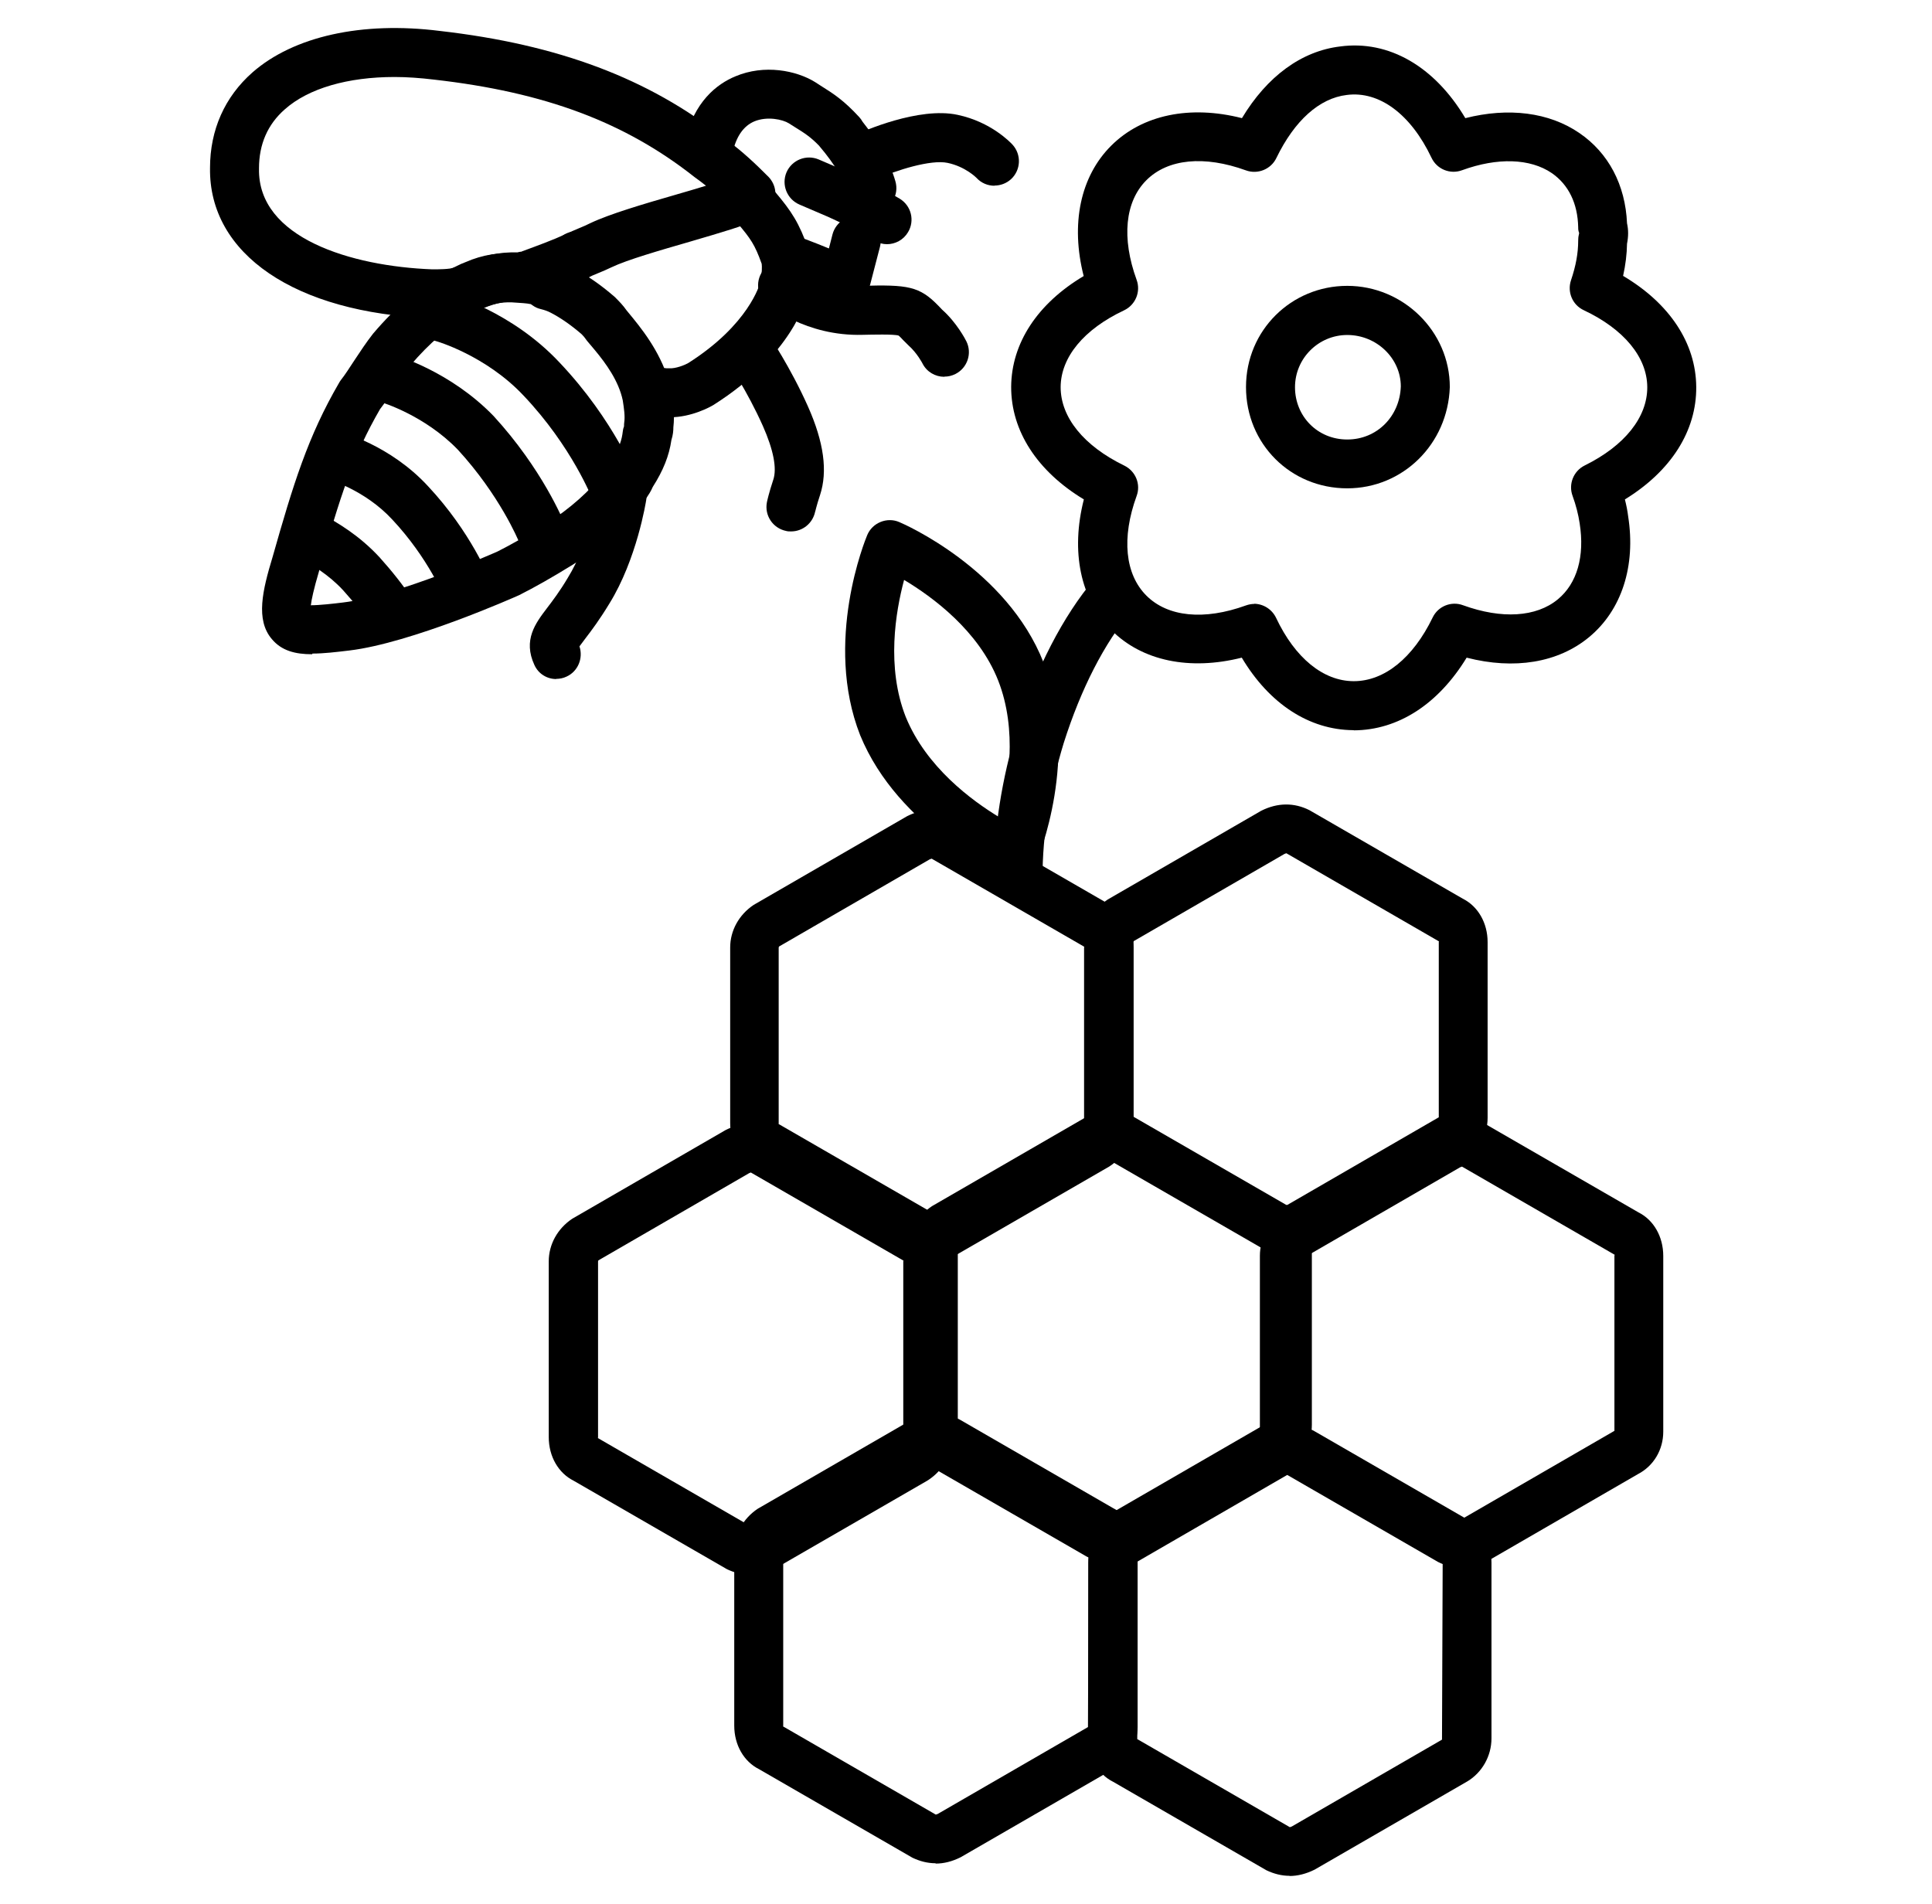 <svg width="69" height="68" viewBox="0 0 69 68" fill="none" xmlns="http://www.w3.org/2000/svg">
<g clip-path="url(#clip0_5970_25896)">
<path d="M23.931 14.904C23.879 14.904 23.832 14.904 23.78 14.904C23.127 14.893 22.701 14.578 22.625 14.514L23.721 13.149C23.686 13.126 23.745 13.155 23.821 13.155C23.844 13.155 23.867 13.155 23.891 13.155C24.13 13.172 24.456 13.038 24.579 12.968C26.748 11.592 27.134 10.151 27.151 10.087C27.221 9.749 27.215 9.509 27.203 9.422C26.959 8.739 26.813 8.53 26.334 7.964C26.02 7.596 26.066 7.042 26.439 6.733C26.807 6.418 27.361 6.465 27.67 6.838C28.277 7.556 28.539 7.958 28.872 8.903C28.883 8.926 28.889 8.955 28.895 8.984C28.982 9.346 28.971 9.883 28.854 10.466C28.802 10.705 28.294 12.682 25.477 14.467C25.372 14.531 24.701 14.904 23.931 14.904Z" fill="black"/>
<path d="M15.398 11.364C10.539 11.178 7.454 9.072 7.501 5.998C7.501 4.639 8.025 3.461 9.017 2.586C10.487 1.298 12.925 0.755 15.707 1.105C19.941 1.589 23.166 2.802 25.849 4.925C26.304 5.24 26.783 5.654 27.319 6.191L27.383 6.255C27.535 6.389 27.646 6.57 27.681 6.78C27.757 7.235 27.477 7.672 26.993 7.865C26.561 8.069 25.803 8.291 24.63 8.635C23.581 8.938 22.391 9.282 21.843 9.545C21.691 9.62 21.522 9.69 21.353 9.76C21.218 9.813 21.09 9.871 20.962 9.935C20.367 10.21 19.801 10.414 19.259 10.612C19.125 10.67 19.008 10.694 18.926 10.711C18.915 10.711 18.909 10.711 18.909 10.711C18.775 10.764 18.635 10.787 18.489 10.769C18.139 10.734 17.731 10.816 17.27 11.003C17.252 11.008 17.229 11.02 17.212 11.026C17.177 11.038 17.142 11.061 17.101 11.079C16.99 11.137 16.873 11.189 16.762 11.224C16.261 11.37 15.777 11.37 15.392 11.37L15.398 11.364ZM14.091 2.75C12.429 2.75 11.018 3.152 10.172 3.905C9.559 4.441 9.25 5.153 9.25 6.01V6.028C9.204 8.506 12.551 9.51 15.433 9.62C15.689 9.62 16.022 9.62 16.255 9.556C16.255 9.556 16.29 9.533 16.331 9.515C16.43 9.463 16.535 9.416 16.634 9.381C17.282 9.113 17.906 8.996 18.483 9.014C18.524 9.002 18.559 8.996 18.594 8.991C18.605 8.991 18.611 8.991 18.611 8.991C18.623 8.991 18.635 8.985 18.64 8.979C19.195 8.775 19.708 8.588 20.221 8.355C20.361 8.285 20.53 8.215 20.694 8.145C20.828 8.092 20.956 8.034 21.084 7.97C21.773 7.643 22.98 7.287 24.152 6.949C24.508 6.844 24.881 6.739 25.214 6.634C25.079 6.523 24.939 6.424 24.805 6.325C22.315 4.36 19.457 3.292 15.497 2.843C15.013 2.785 14.54 2.75 14.091 2.75Z" fill="black"/>
<path d="M11.147 23.368C10.546 23.368 10.057 23.245 9.707 22.825C9.123 22.137 9.374 21.087 9.736 19.892C10.471 17.302 10.996 15.587 12.11 13.674C12.127 13.639 12.15 13.61 12.174 13.575C12.325 13.383 12.483 13.138 12.646 12.887C12.862 12.56 13.089 12.216 13.323 11.919C14.139 10.956 15.008 10.221 15.924 9.714C16.012 9.638 16.111 9.586 16.221 9.545C16.256 9.533 16.291 9.51 16.332 9.492C16.426 9.446 16.525 9.399 16.624 9.364C17.23 9.096 17.89 8.991 18.589 9.055C18.934 9.055 19.26 9.125 19.429 9.16C19.645 9.189 19.803 9.277 19.919 9.37C20.094 9.422 20.269 9.487 20.485 9.591C20.952 9.825 21.436 10.157 21.955 10.606C21.972 10.624 21.99 10.636 22.001 10.653C22.112 10.764 22.246 10.898 22.381 11.09L22.602 11.359C23.121 11.995 23.745 12.864 23.979 13.977C24.043 14.397 24.101 14.817 24.049 15.261C24.049 15.377 24.037 15.535 23.979 15.716C23.897 16.281 23.687 16.806 23.314 17.39C23.244 17.553 23.168 17.664 23.11 17.751L23.063 17.821C23.063 17.821 23.04 17.856 23.028 17.868C22.363 18.731 21.5 19.507 20.462 20.166C19.686 20.644 19.097 20.976 18.543 21.256C18.35 21.344 14.676 22.971 12.477 23.234C11.993 23.292 11.556 23.344 11.159 23.344L11.147 23.368ZM11.112 21.618C11.415 21.618 11.923 21.56 12.255 21.519C14.192 21.286 17.744 19.711 17.779 19.693C18.251 19.454 18.799 19.145 19.517 18.702C20.363 18.165 21.068 17.535 21.611 16.841L21.692 16.719C21.716 16.643 21.745 16.59 21.786 16.526C22.136 16.001 22.211 15.681 22.241 15.418C22.246 15.354 22.264 15.284 22.287 15.226C22.287 15.179 22.287 15.127 22.293 15.097C22.328 14.87 22.287 14.596 22.241 14.298C22.095 13.61 21.651 12.992 21.232 12.49L20.987 12.199C20.987 12.199 20.946 12.152 20.928 12.123C20.882 12.053 20.835 12 20.765 11.93C20.363 11.586 20.001 11.341 19.674 11.172C19.552 11.108 19.464 11.079 19.307 11.038C19.208 11.015 19.114 10.974 19.033 10.915L18.957 10.863C18.794 10.828 18.595 10.822 18.438 10.81C18.018 10.77 17.645 10.828 17.295 10.986C17.265 10.997 17.236 11.009 17.207 11.02C17.172 11.032 17.137 11.055 17.096 11.073C17.061 11.09 17.026 11.108 16.997 11.12C16.933 11.172 16.857 11.213 16.776 11.248C16.041 11.65 15.329 12.257 14.658 13.05C14.489 13.266 14.285 13.569 14.093 13.867C13.912 14.135 13.743 14.397 13.573 14.613C12.617 16.264 12.15 17.716 11.398 20.387C11.2 21.058 11.124 21.425 11.101 21.624L11.112 21.618Z" fill="black"/>
<path d="M20.082 11.213C19.714 11.213 19.376 10.979 19.254 10.612C19.213 10.483 19.149 10.192 19.219 9.714C19.324 9.095 19.86 8.524 20.193 8.355C20.624 8.139 21.149 8.314 21.365 8.745C21.563 9.148 21.429 9.632 21.062 9.871C21.027 9.906 20.968 9.97 20.945 10.017C20.939 10.081 20.939 10.122 20.939 10.139C21.038 10.571 20.793 11.02 20.362 11.166C20.268 11.195 20.175 11.213 20.082 11.213Z" fill="black"/>
<path d="M31.133 7.579C30.754 7.579 30.404 7.328 30.293 6.943C30.147 6.43 29.803 5.853 29.272 5.229C29.266 5.217 29.255 5.211 29.249 5.2C28.94 4.885 28.736 4.756 28.38 4.535L28.176 4.406C27.954 4.266 27.4 4.144 26.939 4.336C26.554 4.5 26.292 4.873 26.164 5.456C26.059 5.929 25.592 6.226 25.12 6.121C24.647 6.016 24.35 5.55 24.455 5.077C24.776 3.625 25.615 2.995 26.263 2.727C27.301 2.289 28.438 2.517 29.109 2.931L29.307 3.059C29.762 3.345 30.124 3.572 30.684 4.179C30.73 4.231 30.771 4.284 30.806 4.348C31.39 5.083 31.786 5.8 31.979 6.477C32.113 6.943 31.844 7.428 31.378 7.556C31.296 7.579 31.215 7.591 31.139 7.591L31.133 7.579Z" fill="black"/>
<path d="M30.187 10.816C29.773 10.816 29.277 10.629 28.56 10.344C28.373 10.268 28.111 10.163 28.029 10.139C27.562 10.023 27.277 9.544 27.393 9.078C27.51 8.611 27.982 8.326 28.455 8.442C28.653 8.495 28.904 8.594 29.213 8.716C29.318 8.757 29.464 8.815 29.604 8.874L29.732 8.372C29.855 7.906 30.327 7.626 30.799 7.742C31.266 7.865 31.546 8.343 31.429 8.81L31.079 10.157C30.992 10.507 30.694 10.764 30.339 10.804C30.286 10.81 30.234 10.816 30.181 10.816H30.187Z" fill="black"/>
<path d="M35.518 6.634C35.279 6.634 35.045 6.541 34.87 6.348C34.87 6.348 34.48 5.952 33.844 5.818C33.249 5.689 32.001 6.08 31.301 6.401C30.863 6.605 30.344 6.413 30.14 5.969C29.936 5.526 30.128 5.013 30.566 4.809C30.793 4.704 32.817 3.8 34.205 4.103C35.389 4.354 36.084 5.083 36.159 5.164C36.486 5.52 36.463 6.074 36.107 6.401C35.938 6.553 35.728 6.628 35.518 6.628V6.634Z" fill="black"/>
<path d="M19.867 24.254C19.541 24.254 19.231 24.073 19.086 23.752C18.672 22.86 19.126 22.259 19.529 21.729C19.733 21.46 19.984 21.134 20.275 20.644C21.074 19.355 21.354 17.593 21.354 17.576C21.43 17.098 21.873 16.765 22.352 16.847C22.83 16.923 23.157 17.366 23.081 17.844C23.069 17.932 22.742 19.979 21.763 21.559C21.424 22.119 21.133 22.51 20.917 22.79C20.841 22.889 20.748 23.012 20.695 23.087C20.835 23.508 20.643 23.98 20.235 24.166C20.112 24.225 19.984 24.248 19.861 24.248L19.867 24.254Z" fill="black"/>
<path d="M33.724 13.458C33.403 13.458 33.094 13.283 32.942 12.974C32.942 12.974 32.756 12.613 32.447 12.338L32.254 12.146C32.196 12.082 32.12 12.006 32.097 11.988C31.945 11.93 31.123 11.953 30.814 11.959C28.772 12.018 27.437 10.898 27.378 10.851C27.011 10.536 26.97 9.982 27.291 9.615C27.606 9.253 28.154 9.206 28.521 9.521C28.568 9.556 29.42 10.25 30.767 10.21C32.423 10.163 32.837 10.221 33.52 10.927L33.648 11.061C34.167 11.522 34.476 12.117 34.511 12.187C34.727 12.618 34.552 13.143 34.121 13.359C33.992 13.423 33.864 13.452 33.73 13.452L33.724 13.458Z" fill="black"/>
<path d="M28.248 18.981C28.189 18.981 28.131 18.981 28.073 18.964C27.6 18.865 27.297 18.41 27.39 17.937C27.396 17.908 27.455 17.622 27.618 17.132C27.752 16.73 27.624 16.071 27.25 15.225C26.696 13.977 25.991 12.933 25.985 12.921C25.711 12.525 25.816 11.976 26.218 11.708C26.62 11.434 27.163 11.539 27.431 11.936C27.466 11.982 28.23 13.114 28.854 14.514C29.426 15.797 29.566 16.835 29.286 17.686C29.158 18.066 29.117 18.281 29.111 18.281C29.023 18.695 28.662 18.981 28.254 18.981H28.248Z" fill="black"/>
<path d="M31.681 8.722C31.53 8.722 31.372 8.681 31.232 8.6C31.227 8.6 30.515 8.168 29.582 7.748L28.549 7.305C28.106 7.112 27.902 6.599 28.089 6.156C28.281 5.713 28.794 5.508 29.238 5.695L30.282 6.144C31.326 6.617 32.096 7.077 32.13 7.095C32.545 7.346 32.679 7.882 32.428 8.296C32.265 8.57 31.973 8.722 31.676 8.722H31.681Z" fill="black"/>
<path d="M21.97 18.387C21.615 18.387 21.282 18.171 21.154 17.821C21.154 17.821 20.431 15.955 18.698 14.129C17.351 12.694 15.578 12.181 15.56 12.181C15.094 12.053 14.826 11.569 14.954 11.102C15.082 10.636 15.56 10.361 16.027 10.495C16.12 10.519 18.278 11.131 19.97 12.934C21.959 15.027 22.758 17.121 22.793 17.209C22.962 17.664 22.734 18.165 22.279 18.334C22.18 18.375 22.075 18.393 21.97 18.393V18.387Z" fill="black"/>
<path d="M19.335 19.88C18.991 19.88 18.659 19.67 18.525 19.331C18.519 19.314 17.854 17.698 16.349 16.059C15.159 14.829 13.631 14.368 13.614 14.368C13.153 14.234 12.885 13.75 13.019 13.283C13.153 12.822 13.637 12.554 14.098 12.682C14.18 12.706 16.087 13.266 17.627 14.858C19.376 16.765 20.117 18.602 20.152 18.678C20.333 19.127 20.111 19.635 19.662 19.816C19.557 19.856 19.446 19.88 19.335 19.88Z" fill="black"/>
<path d="M16.692 21.921C16.342 21.921 16.01 21.711 15.876 21.361C15.876 21.361 15.31 19.944 14.009 18.556C13.012 17.477 11.7 17.115 11.688 17.109C11.221 16.987 10.941 16.509 11.064 16.042C11.186 15.575 11.659 15.301 12.125 15.418C12.201 15.435 13.934 15.896 15.287 17.366C16.826 19.011 17.474 20.661 17.503 20.731C17.678 21.18 17.456 21.688 17.001 21.863C16.896 21.904 16.791 21.921 16.686 21.921H16.692Z" fill="black"/>
<path d="M14.003 22.767C13.723 22.767 13.443 22.633 13.274 22.376C12.988 21.944 12.661 21.536 12.253 21.081C11.722 20.509 11.139 20.171 10.591 19.868C10.165 19.635 10.008 19.104 10.241 18.678C10.474 18.252 11.005 18.095 11.431 18.328C12.078 18.678 12.825 19.121 13.548 19.897C14.02 20.422 14.393 20.9 14.732 21.402C15 21.804 14.889 22.347 14.487 22.615C14.335 22.714 14.172 22.761 14.003 22.761V22.767Z" fill="black"/>
<path d="M33.264 45.035C32.978 45.035 32.704 44.965 32.435 44.837L26.965 41.676C26.428 41.407 26.078 40.818 26.078 40.118V33.843C26.078 33.236 26.393 32.67 26.918 32.32L32.395 29.153C32.984 28.856 33.579 28.856 34.121 29.13L39.598 32.291C40.134 32.559 40.484 33.149 40.484 33.849V40.124C40.484 40.731 40.169 41.297 39.644 41.647C39.627 41.658 39.615 41.664 39.598 41.676L34.168 44.813C33.87 44.965 33.567 45.041 33.27 45.041L33.264 45.035ZM27.81 40.148L33.264 43.297C33.264 43.297 33.275 43.297 33.328 43.274L38.676 40.182C38.705 40.159 38.717 40.136 38.717 40.124V33.849C38.717 33.849 38.717 33.819 38.729 33.819L33.275 30.67C33.275 30.67 33.264 30.67 33.205 30.693L27.822 33.808C27.822 33.808 27.81 33.831 27.81 33.849V40.124C27.81 40.124 27.81 40.153 27.799 40.153L27.81 40.148ZM27.787 40.136H27.799C27.799 40.136 27.793 40.136 27.787 40.136ZM38.746 33.825C38.746 33.825 38.746 33.825 38.752 33.825H38.746Z" fill="black"/>
<path d="M45.914 44.79C45.628 44.79 45.354 44.72 45.086 44.592L39.609 41.431C39.073 41.162 38.723 40.573 38.723 39.873V33.65C38.723 33.044 39.038 32.478 39.562 32.128L45.039 28.961C45.628 28.663 46.223 28.663 46.766 28.938L52.242 32.099C52.779 32.367 53.129 32.956 53.129 33.65V39.926C53.129 40.573 52.785 41.151 52.225 41.442L46.812 44.569C46.509 44.72 46.212 44.796 45.914 44.796V44.79ZM40.467 39.903L45.92 43.052C45.92 43.052 45.937 43.052 45.99 43.029L51.373 39.914C51.373 39.914 51.379 39.914 51.385 39.908V33.65C51.385 33.65 51.385 33.621 51.397 33.627L45.943 30.477C45.943 30.477 45.926 30.477 45.873 30.501L40.49 33.615C40.49 33.615 40.478 33.644 40.478 33.656V39.879C40.478 39.879 40.478 39.908 40.467 39.908V39.903ZM40.443 39.891H40.449C40.449 39.891 40.449 39.891 40.443 39.891Z" fill="black"/>
<path d="M52.188 55.994C51.907 55.994 51.628 55.924 51.359 55.79L45.883 52.629C45.346 52.361 44.996 51.772 44.996 51.078V44.854C44.996 44.248 45.311 43.682 45.836 43.332L51.313 40.165C51.907 39.868 52.491 39.868 53.039 40.142L58.516 43.303C59.052 43.571 59.402 44.16 59.402 44.86V51.136C59.402 51.783 59.058 52.361 58.498 52.652L53.092 55.779C52.788 55.93 52.485 56.006 52.193 56.006L52.188 55.994ZM46.74 51.101L52.193 54.25C52.193 54.25 52.211 54.25 52.263 54.227L57.647 51.113C57.647 51.113 57.653 51.113 57.658 51.107V44.849C57.658 44.849 57.664 44.819 57.67 44.819L52.217 41.67C52.217 41.67 52.199 41.67 52.147 41.693L46.763 44.808C46.763 44.808 46.752 44.831 46.752 44.849V51.072C46.752 51.072 46.752 51.107 46.74 51.095V51.101ZM46.717 51.089H46.728C46.728 51.089 46.722 51.089 46.717 51.089ZM57.676 44.831C57.676 44.831 57.676 44.831 57.682 44.831H57.676Z" fill="black"/>
<path d="M46.059 67C45.773 67 45.499 66.93 45.23 66.802L39.754 63.641C39.217 63.373 38.867 62.784 38.867 62.084V55.808C38.867 55.201 39.182 54.636 39.701 54.286L45.178 51.119C45.767 50.821 46.362 50.821 46.904 51.095L52.381 54.257C52.918 54.525 53.267 55.114 53.267 55.814V62.09C53.267 62.719 52.935 63.314 52.393 63.635C52.393 63.635 52.381 63.635 52.381 63.641L46.951 66.779C46.648 66.93 46.344 67.006 46.053 67.006L46.059 67ZM40.611 62.113L46.064 65.262C46.064 65.262 46.082 65.262 46.134 65.239L51.5 62.136L51.524 55.814C51.524 55.814 51.524 55.785 51.535 55.785L46.082 52.635C46.082 52.635 46.064 52.635 46.012 52.658L40.629 55.773C40.629 55.773 40.617 55.796 40.617 55.814V62.09C40.617 62.09 40.617 62.119 40.605 62.119L40.611 62.113ZM40.588 62.101H40.594C40.594 62.101 40.594 62.101 40.588 62.101ZM51.547 55.791C51.547 55.791 51.553 55.791 51.559 55.791H51.547Z" fill="black"/>
<path d="M33.414 66.551C33.128 66.551 32.854 66.481 32.586 66.353L27.109 63.191C26.573 62.923 26.223 62.334 26.223 61.634V55.411C26.223 54.804 26.538 54.239 27.062 53.889L32.539 50.722C33.128 50.424 33.723 50.424 34.266 50.698L39.742 53.86C40.279 54.128 40.629 54.717 40.629 55.417V61.693C40.629 62.282 40.285 62.871 39.754 63.191C39.754 63.191 39.742 63.191 39.742 63.197L34.312 66.335C34.009 66.487 33.712 66.563 33.414 66.563V66.551ZM27.967 61.663L33.42 64.813C33.42 64.813 33.432 64.813 33.49 64.79L38.856 61.687L38.879 55.411C38.879 55.411 38.879 55.376 38.891 55.382L33.437 52.232C33.437 52.232 33.426 52.232 33.367 52.256L27.984 55.37C27.984 55.37 27.972 55.394 27.972 55.411V61.634C27.972 61.634 27.972 61.669 27.961 61.663H27.967ZM27.943 61.652H27.949C27.949 61.652 27.949 61.652 27.943 61.652ZM38.902 55.394C38.902 55.394 38.902 55.394 38.908 55.394H38.902Z" fill="black"/>
<path d="M26.789 56.245C26.503 56.245 26.229 56.175 25.961 56.047L20.484 52.886C19.948 52.617 19.598 52.028 19.598 51.328V45.053C19.598 44.446 19.913 43.88 20.438 43.53L25.914 40.363C26.503 40.066 27.098 40.066 27.641 40.34L33.117 43.501C33.654 43.77 34.004 44.358 34.004 45.058V51.334C34.004 51.941 33.689 52.507 33.164 52.856C33.146 52.868 33.135 52.874 33.117 52.886L27.687 56.023C27.384 56.175 27.087 56.251 26.789 56.251V56.245ZM21.342 51.358L26.795 54.507C26.795 54.507 26.807 54.507 26.865 54.484L32.213 51.392C32.242 51.369 32.26 51.346 32.26 51.334V45.058C32.26 45.058 32.26 45.029 32.272 45.029L26.818 41.88C26.818 41.88 26.801 41.88 26.754 41.903L21.371 45.018C21.371 45.018 21.359 45.041 21.359 45.058V51.334C21.359 51.334 21.359 51.369 21.347 51.363L21.342 51.358ZM21.318 51.346H21.324C21.324 51.346 21.324 51.346 21.318 51.346ZM32.277 45.035C32.277 45.035 32.283 45.035 32.289 45.035H32.277Z" fill="black"/>
<path d="M39.637 55.796C39.351 55.796 39.077 55.726 38.809 55.597L33.332 52.436C32.795 52.168 32.445 51.579 32.445 50.879V44.603C32.445 43.997 32.76 43.431 33.285 43.081L38.762 39.914C39.351 39.617 39.946 39.617 40.488 39.891L45.965 43.052C46.502 43.32 46.852 43.909 46.852 44.609V50.885C46.852 51.573 46.513 52.151 45.947 52.448L40.541 55.574C40.237 55.726 39.934 55.802 39.643 55.802L39.637 55.796ZM34.189 50.908L39.643 54.058C39.643 54.058 39.66 54.058 39.712 54.034L45.096 50.92V44.609C45.096 44.609 45.108 44.58 45.119 44.58L39.666 41.431C39.666 41.431 39.654 41.431 39.602 41.454L34.218 44.568C34.218 44.568 34.207 44.592 34.207 44.609V50.885C34.207 50.885 34.207 50.92 34.195 50.914L34.189 50.908ZM34.166 50.897H34.172C34.172 50.897 34.172 50.897 34.166 50.897ZM45.125 44.586C45.125 44.586 45.131 44.586 45.137 44.586H45.125Z" fill="black"/>
<path d="M48.35 26.08H48.327C46.752 26.068 45.329 25.135 44.349 23.49C42.494 23.957 40.791 23.613 39.689 22.504C38.58 21.396 38.236 19.693 38.709 17.838C37.041 16.829 36.108 15.389 36.113 13.814C36.125 12.251 37.058 10.839 38.703 9.86C38.23 8.005 38.58 6.302 39.689 5.2C40.797 4.097 42.5 3.747 44.355 4.22C45.253 2.727 46.483 1.823 47.866 1.659C49.604 1.426 51.237 2.377 52.333 4.22C53.873 3.829 55.325 4.01 56.404 4.75C57.448 5.462 58.049 6.605 58.108 7.976C58.16 8.209 58.16 8.442 58.108 8.705C58.102 9.078 58.055 9.463 57.968 9.854C59.624 10.834 60.569 12.251 60.58 13.82C60.592 15.395 59.676 16.829 58.032 17.838C58.084 18.043 58.125 18.247 58.148 18.439C58.428 20.218 57.915 21.799 56.748 22.761C55.646 23.671 54.083 23.928 52.38 23.49C51.371 25.146 49.936 26.08 48.35 26.086V26.08ZM44.78 21.565C45.107 21.565 45.422 21.752 45.574 22.067C46.25 23.502 47.259 24.324 48.338 24.33H48.35C49.441 24.33 50.467 23.502 51.167 22.055C51.359 21.653 51.832 21.46 52.252 21.618C53.634 22.119 54.865 22.044 55.635 21.408C56.323 20.842 56.603 19.874 56.416 18.69C56.369 18.375 56.282 18.037 56.165 17.716C56.008 17.296 56.194 16.824 56.597 16.625C58.026 15.92 58.837 14.899 58.831 13.826C58.825 12.758 57.997 11.755 56.562 11.079C56.159 10.892 55.967 10.431 56.107 10.011C56.282 9.492 56.364 9.043 56.364 8.594C56.364 8.524 56.369 8.454 56.387 8.384C56.387 8.361 56.399 8.343 56.399 8.326C56.369 8.244 56.364 8.203 56.364 8.116C56.346 7.264 56.02 6.599 55.425 6.185C54.649 5.654 53.477 5.62 52.217 6.08C51.791 6.238 51.319 6.045 51.126 5.637C50.385 4.074 49.254 3.24 48.099 3.392C47.119 3.508 46.233 4.307 45.585 5.643C45.393 6.045 44.92 6.238 44.5 6.086C43.007 5.544 41.707 5.672 40.943 6.436C40.178 7.2 40.05 8.501 40.593 9.994C40.75 10.42 40.552 10.892 40.144 11.085C38.709 11.761 37.886 12.758 37.88 13.826C37.88 14.905 38.703 15.925 40.155 16.631C40.558 16.829 40.75 17.296 40.593 17.716C40.05 19.209 40.178 20.51 40.943 21.274C41.707 22.038 43.007 22.166 44.5 21.624C44.599 21.589 44.699 21.571 44.798 21.571L44.78 21.565Z" fill="black"/>
<path d="M48.116 17.442C46.092 17.442 44.5 15.855 44.5 13.826C44.5 11.796 46.121 10.21 48.116 10.21C50.111 10.21 51.779 11.831 51.779 13.826C51.709 15.867 50.099 17.442 48.116 17.442ZM48.116 11.965C47.09 11.965 46.25 12.799 46.25 13.831C46.25 14.864 47.049 15.698 48.116 15.698C49.184 15.698 49.994 14.864 50.029 13.802C50.029 12.805 49.172 11.965 48.116 11.965Z" fill="black"/>
<path d="M36.363 32.233C35.879 32.233 35.488 31.842 35.488 31.358C35.488 29.655 35.78 27.812 36.322 26.021C37.011 23.857 37.961 22.014 39.081 20.684C39.39 20.317 39.944 20.264 40.312 20.579C40.679 20.889 40.732 21.443 40.417 21.81C39.443 22.965 38.603 24.604 37.99 26.54C37.495 28.156 37.232 29.824 37.232 31.358C37.232 31.842 36.841 32.233 36.357 32.233H36.363Z" fill="black"/>
<path d="M36.215 31.334C36.098 31.334 35.975 31.311 35.864 31.264C35.713 31.195 32.085 29.59 30.72 26.26C29.408 22.918 30.907 19.267 30.971 19.116C31.059 18.9 31.234 18.73 31.449 18.643C31.665 18.555 31.91 18.555 32.12 18.649C32.278 18.713 35.958 20.323 37.27 23.665C38.582 26.995 37.078 30.646 37.014 30.798C36.92 31.014 36.751 31.183 36.535 31.27C36.43 31.311 36.319 31.334 36.209 31.334H36.215ZM32.289 20.713C31.986 21.845 31.648 23.828 32.348 25.607C33.077 27.392 34.698 28.593 35.707 29.2C36.01 28.068 36.349 26.085 35.649 24.306C34.949 22.527 33.304 21.32 32.289 20.713Z" fill="black"/>
</g>
<defs>
<clipPath id="clip0_5970_25896">
<rect width="53.075" height="66" fill="white" transform="translate(7.5 1)"/>
</clipPath>
</defs>
</svg>
